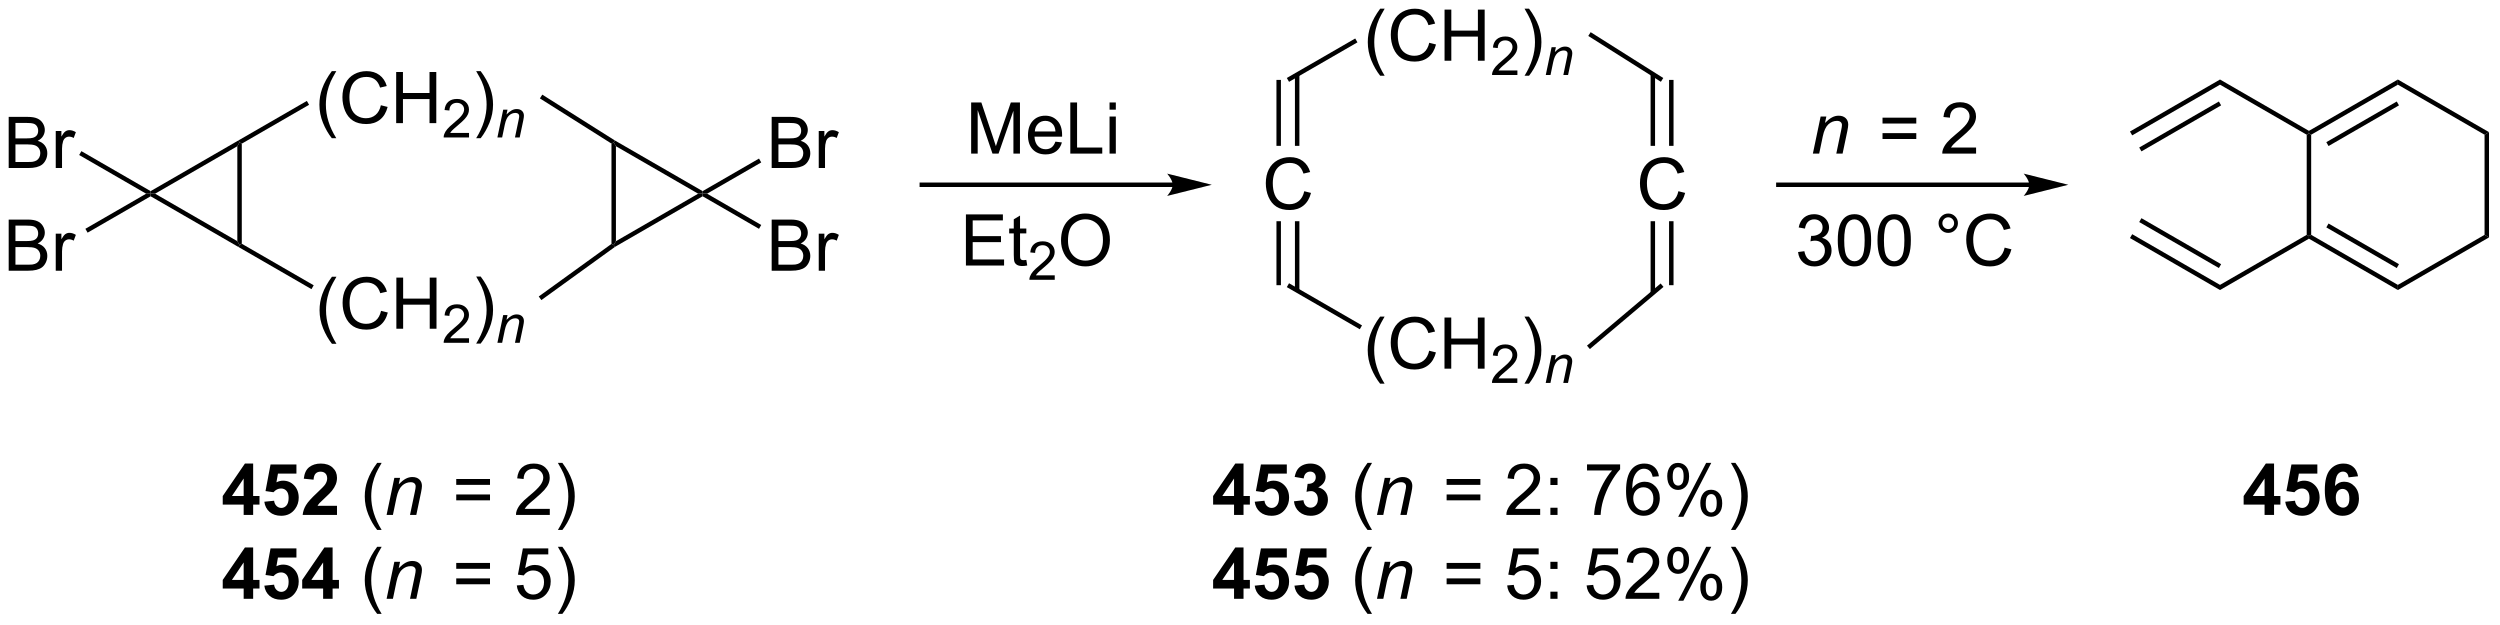 <?xml version="1.0" encoding="UTF-8"?>
<!DOCTYPE svg PUBLIC '-//W3C//DTD SVG 1.0//EN'
          'http://www.w3.org/TR/2001/REC-SVG-20010904/DTD/svg10.dtd'>
<svg stroke-dasharray="none" shape-rendering="auto" xmlns="http://www.w3.org/2000/svg" font-family="'Dialog'" text-rendering="auto" width="768" fill-opacity="1" color-interpolation="auto" color-rendering="auto" preserveAspectRatio="xMidYMid meet" font-size="12px" viewBox="0 0 768 192" fill="black" xmlns:xlink="http://www.w3.org/1999/xlink" stroke="black" image-rendering="auto" stroke-miterlimit="10" stroke-linecap="square" stroke-linejoin="miter" font-style="normal" stroke-width="1" height="192" stroke-dashoffset="0" font-weight="normal" stroke-opacity="1"
><!--Generated by the Batik Graphics2D SVG Generator--><defs id="genericDefs"
  /><g
  ><defs id="defs1"
    ><clipPath clipPathUnits="userSpaceOnUse" id="clipPath1"
      ><path d="M1.79 1.614 L289.519 1.614 L289.519 73.33 L1.79 73.33 L1.79 1.614 Z"
      /></clipPath
      ><clipPath clipPathUnits="userSpaceOnUse" id="clipPath2"
      ><path d="M-0.235 25.932 L-0.235 95.654 L279.494 95.654 L279.494 25.932 Z"
      /></clipPath
    ></defs
    ><g transform="scale(2.667,2.667) translate(-1.79,-1.614) matrix(1.029,0,0,1.029,2.031,-25.06)"
    ><path d="M36.925 64.409 Q36.342 63.675 35.938 62.69 Q35.537 61.703 35.537 60.649 Q35.537 59.719 35.839 58.867 Q36.191 57.881 36.925 56.899 L37.428 56.899 Q36.956 57.711 36.803 58.06 Q36.566 58.599 36.428 59.185 Q36.261 59.914 36.261 60.654 Q36.261 62.532 37.428 64.409 L36.925 64.409 ZM42.42 60.717 L43.178 60.907 Q42.941 61.842 42.321 62.334 Q41.701 62.823 40.808 62.823 Q39.881 62.823 39.3 62.446 Q38.722 62.068 38.417 61.355 Q38.115 60.638 38.115 59.818 Q38.115 58.922 38.456 58.258 Q38.8 57.592 39.431 57.245 Q40.061 56.899 40.819 56.899 Q41.678 56.899 42.264 57.336 Q42.85 57.774 43.081 58.568 L42.334 58.742 Q42.136 58.117 41.756 57.834 Q41.378 57.547 40.803 57.547 Q40.144 57.547 39.699 57.865 Q39.256 58.18 39.076 58.714 Q38.897 59.248 38.897 59.813 Q38.897 60.545 39.11 61.089 Q39.324 61.633 39.772 61.904 Q40.222 62.172 40.746 62.172 Q41.381 62.172 41.821 61.805 Q42.264 61.438 42.42 60.717 ZM44.135 62.724 L44.135 56.998 L44.893 56.998 L44.893 59.349 L47.869 59.349 L47.869 56.998 L48.627 56.998 L48.627 62.724 L47.869 62.724 L47.869 60.024 L44.893 60.024 L44.893 62.724 L44.135 62.724 Z" stroke="none" clip-path="url(#clipPath2)"
    /></g
    ><g transform="matrix(2.743,0,0,2.743,0.644,-71.129)"
    ><path d="M52.293 63.816 L52.293 64.324 L49.453 64.324 Q49.447 64.133 49.516 63.957 Q49.623 63.668 49.861 63.387 Q50.102 63.106 50.553 62.736 Q51.252 62.162 51.498 61.826 Q51.744 61.49 51.744 61.191 Q51.744 60.879 51.52 60.664 Q51.297 60.447 50.936 60.447 Q50.555 60.447 50.326 60.676 Q50.098 60.904 50.096 61.309 L49.553 61.254 Q49.609 60.647 49.973 60.33 Q50.336 60.012 50.947 60.012 Q51.566 60.012 51.926 60.356 Q52.287 60.697 52.287 61.203 Q52.287 61.461 52.182 61.711 Q52.076 61.959 51.83 62.234 Q51.586 62.51 51.018 62.99 Q50.543 63.389 50.408 63.531 Q50.274 63.674 50.186 63.816 L52.293 63.816 Z" stroke="none" clip-path="url(#clipPath2)"
    /></g
    ><g transform="matrix(2.743,0,0,2.743,0.644,-71.129)"
    ><path d="M53.598 64.409 L53.093 64.409 Q54.262 62.532 54.262 60.654 Q54.262 59.92 54.093 59.196 Q53.96 58.61 53.723 58.071 Q53.569 57.719 53.093 56.899 L53.598 56.899 Q54.333 57.881 54.684 58.867 Q54.984 59.719 54.984 60.649 Q54.984 61.703 54.58 62.69 Q54.176 63.675 53.598 64.409 Z" stroke="none" clip-path="url(#clipPath2)"
    /></g
    ><g transform="matrix(2.743,0,0,2.743,0.644,-71.129)"
    ><path d="M55.472 64.324 L56.122 61.213 L56.603 61.213 L56.489 61.754 Q56.802 61.436 57.073 61.289 Q57.347 61.143 57.632 61.143 Q58.009 61.143 58.224 61.348 Q58.441 61.553 58.441 61.895 Q58.441 62.068 58.364 62.44 L57.968 64.324 L57.439 64.324 L57.851 62.352 Q57.913 62.065 57.913 61.928 Q57.913 61.772 57.806 61.676 Q57.698 61.578 57.497 61.578 Q57.089 61.578 56.771 61.871 Q56.454 62.164 56.304 62.877 L56.003 64.324 L55.472 64.324 Z" stroke="none" clip-path="url(#clipPath2)"
    /></g
    ><g transform="matrix(2.743,0,0,2.743,0.644,-71.129)"
    ><path d="M36.925 41.409 Q36.342 40.675 35.938 39.69 Q35.537 38.703 35.537 37.649 Q35.537 36.719 35.839 35.867 Q36.191 34.881 36.925 33.899 L37.428 33.899 Q36.956 34.711 36.803 35.06 Q36.566 35.599 36.428 36.185 Q36.261 36.914 36.261 37.654 Q36.261 39.532 37.428 41.409 L36.925 41.409 ZM42.42 37.717 L43.178 37.907 Q42.941 38.842 42.321 39.334 Q41.701 39.823 40.808 39.823 Q39.881 39.823 39.3 39.446 Q38.722 39.068 38.417 38.355 Q38.115 37.638 38.115 36.818 Q38.115 35.922 38.456 35.258 Q38.8 34.592 39.431 34.245 Q40.061 33.899 40.819 33.899 Q41.678 33.899 42.264 34.336 Q42.85 34.774 43.081 35.568 L42.334 35.742 Q42.136 35.117 41.756 34.834 Q41.378 34.547 40.803 34.547 Q40.144 34.547 39.699 34.865 Q39.256 35.18 39.076 35.714 Q38.897 36.248 38.897 36.813 Q38.897 37.545 39.11 38.089 Q39.324 38.633 39.772 38.904 Q40.222 39.172 40.746 39.172 Q41.381 39.172 41.821 38.805 Q42.264 38.438 42.42 37.717 ZM44.135 39.724 L44.135 33.998 L44.893 33.998 L44.893 36.349 L47.869 36.349 L47.869 33.998 L48.627 33.998 L48.627 39.724 L47.869 39.724 L47.869 37.024 L44.893 37.024 L44.893 39.724 L44.135 39.724 Z" stroke="none" clip-path="url(#clipPath2)"
    /></g
    ><g transform="matrix(2.743,0,0,2.743,0.644,-71.129)"
    ><path d="M52.293 40.816 L52.293 41.324 L49.453 41.324 Q49.447 41.133 49.516 40.957 Q49.623 40.668 49.861 40.387 Q50.102 40.105 50.553 39.736 Q51.252 39.162 51.498 38.826 Q51.744 38.49 51.744 38.191 Q51.744 37.879 51.52 37.664 Q51.297 37.447 50.936 37.447 Q50.555 37.447 50.326 37.676 Q50.098 37.904 50.096 38.309 L49.553 38.254 Q49.609 37.647 49.973 37.33 Q50.336 37.012 50.947 37.012 Q51.566 37.012 51.926 37.355 Q52.287 37.697 52.287 38.203 Q52.287 38.461 52.182 38.711 Q52.076 38.959 51.83 39.234 Q51.586 39.51 51.018 39.99 Q50.543 40.389 50.408 40.531 Q50.274 40.674 50.186 40.816 L52.293 40.816 Z" stroke="none" clip-path="url(#clipPath2)"
    /></g
    ><g transform="matrix(2.743,0,0,2.743,0.644,-71.129)"
    ><path d="M53.598 41.409 L53.093 41.409 Q54.262 39.532 54.262 37.654 Q54.262 36.92 54.093 36.196 Q53.96 35.61 53.723 35.071 Q53.569 34.719 53.093 33.899 L53.598 33.899 Q54.333 34.881 54.684 35.867 Q54.984 36.719 54.984 37.649 Q54.984 38.703 54.58 39.69 Q54.176 40.675 53.598 41.409 Z" stroke="none" clip-path="url(#clipPath2)"
    /></g
    ><g transform="matrix(2.743,0,0,2.743,0.644,-71.129)"
    ><path d="M55.472 41.324 L56.122 38.213 L56.603 38.213 L56.489 38.754 Q56.802 38.436 57.073 38.289 Q57.347 38.143 57.632 38.143 Q58.009 38.143 58.224 38.348 Q58.441 38.553 58.441 38.895 Q58.441 39.068 58.364 39.44 L57.968 41.324 L57.439 41.324 L57.851 39.352 Q57.913 39.065 57.913 38.928 Q57.913 38.772 57.806 38.676 Q57.698 38.578 57.497 38.578 Q57.089 38.578 56.771 38.871 Q56.454 39.164 56.304 39.877 L56.003 41.324 L55.472 41.324 Z" stroke="none" clip-path="url(#clipPath2)"
    /></g
    ><g transform="matrix(2.743,0,0,2.743,0.644,-71.129)"
    ><path d="M26.344 42.307 L26.594 41.874 L26.844 42.019 L26.844 53.23 L26.594 53.374 L26.344 52.941 Z" stroke="none" clip-path="url(#clipPath2)"
    /></g
    ><g transform="matrix(2.743,0,0,2.743,0.644,-71.129)"
    ><path d="M26.469 53.591 L26.594 53.374 L26.844 53.23 L34.899 57.881 L34.649 58.314 Z" stroke="none" clip-path="url(#clipPath2)"
    /></g
    ><g transform="matrix(2.743,0,0,2.743,0.644,-71.129)"
    ><path d="M68.746 52.941 L68.496 53.374 L68.246 53.247 L68.246 42.012 L68.496 41.874 L68.746 42.307 Z" stroke="none" clip-path="url(#clipPath2)"
    /></g
    ><g transform="matrix(2.743,0,0,2.743,0.644,-71.129)"
    ><path d="M34.13 37.234 L34.38 37.667 L26.844 42.019 L26.594 41.874 L26.469 41.658 Z" stroke="none" clip-path="url(#clipPath2)"
    /></g
    ><g transform="matrix(2.743,0,0,2.743,0.644,-71.129)"
    ><path d="M68.625 41.66 L68.496 41.874 L68.246 42.012 L60.23 36.952 L60.497 36.529 Z" stroke="none" clip-path="url(#clipPath2)"
    /></g
    ><g transform="matrix(2.743,0,0,2.743,0.644,-71.129)"
    ><path d="M68.246 53.247 L68.496 53.374 L68.632 53.584 L60.394 59.539 L60.101 59.134 Z" stroke="none" clip-path="url(#clipPath2)"
    /></g
    ><g transform="matrix(2.743,0,0,2.743,0.644,-71.129)"
    ><path d="M26.469 41.658 L26.594 41.874 L26.344 42.307 L17.134 47.624 L16.634 47.624 L16.634 47.336 Z" stroke="none" clip-path="url(#clipPath2)"
    /></g
    ><g transform="matrix(2.743,0,0,2.743,0.644,-71.129)"
    ><path d="M16.634 47.913 L16.634 47.624 L17.134 47.624 L26.344 52.941 L26.594 53.374 L26.469 53.591 Z" stroke="none" clip-path="url(#clipPath2)"
    /></g
    ><g transform="matrix(2.743,0,0,2.743,0.644,-71.129)"
    ><path d="M68.632 53.584 L68.496 53.374 L68.746 52.941 L77.955 47.624 L78.455 47.624 L78.455 47.913 Z" stroke="none" clip-path="url(#clipPath2)"
    /></g
    ><g transform="matrix(2.743,0,0,2.743,0.644,-71.129)"
    ><path d="M78.455 47.336 L78.455 47.624 L77.955 47.624 L68.746 42.307 L68.496 41.874 L68.625 41.66 Z" stroke="none" clip-path="url(#clipPath2)"
    /></g
    ><g transform="matrix(2.743,0,0,2.743,0.644,-71.129)"
    ><path d="M86.188 44.749 L86.188 39.023 L88.336 39.023 Q88.992 39.023 89.388 39.197 Q89.787 39.369 90.011 39.731 Q90.234 40.093 90.234 40.486 Q90.234 40.853 90.034 41.179 Q89.836 41.502 89.435 41.702 Q89.953 41.853 90.232 42.221 Q90.513 42.588 90.513 43.088 Q90.513 43.492 90.341 43.838 Q90.172 44.182 89.922 44.369 Q89.672 44.557 89.294 44.653 Q88.919 44.749 88.373 44.749 L86.188 44.749 ZM86.945 41.429 L88.185 41.429 Q88.688 41.429 88.906 41.361 Q89.195 41.275 89.341 41.077 Q89.49 40.877 89.49 40.577 Q89.49 40.291 89.352 40.075 Q89.216 39.859 88.961 39.778 Q88.709 39.697 88.091 39.697 L86.945 39.697 L86.945 41.429 ZM86.945 44.072 L88.373 44.072 Q88.74 44.072 88.888 44.046 Q89.149 43.999 89.323 43.89 Q89.5 43.781 89.612 43.572 Q89.727 43.361 89.727 43.088 Q89.727 42.767 89.563 42.533 Q89.399 42.296 89.107 42.2 Q88.818 42.103 88.271 42.103 L86.945 42.103 L86.945 44.072 ZM91.459 44.749 L91.459 40.601 L92.091 40.601 L92.091 41.228 Q92.334 40.788 92.537 40.648 Q92.742 40.507 92.99 40.507 Q93.344 40.507 93.711 40.734 L93.469 41.385 Q93.211 41.234 92.953 41.234 Q92.724 41.234 92.539 41.372 Q92.357 41.51 92.279 41.757 Q92.162 42.132 92.162 42.577 L92.162 44.749 L91.459 44.749 Z" stroke="none" clip-path="url(#clipPath2)"
    /></g
    ><g transform="matrix(2.743,0,0,2.743,0.644,-71.129)"
    ><path d="M78.955 47.624 L78.455 47.624 L78.455 47.336 L84.77 43.689 L85.02 44.122 Z" stroke="none" clip-path="url(#clipPath2)"
    /></g
    ><g transform="matrix(2.743,0,0,2.743,0.644,-71.129)"
    ><path d="M86.188 56.249 L86.188 50.523 L88.336 50.523 Q88.992 50.523 89.388 50.697 Q89.787 50.869 90.011 51.231 Q90.234 51.593 90.234 51.986 Q90.234 52.353 90.034 52.679 Q89.836 53.002 89.435 53.202 Q89.953 53.353 90.232 53.721 Q90.513 54.088 90.513 54.588 Q90.513 54.992 90.341 55.338 Q90.172 55.682 89.922 55.869 Q89.672 56.057 89.294 56.153 Q88.919 56.249 88.373 56.249 L86.188 56.249 ZM86.945 52.929 L88.185 52.929 Q88.688 52.929 88.906 52.861 Q89.195 52.775 89.341 52.577 Q89.49 52.377 89.49 52.077 Q89.49 51.791 89.352 51.575 Q89.216 51.359 88.961 51.278 Q88.709 51.197 88.091 51.197 L86.945 51.197 L86.945 52.929 ZM86.945 55.572 L88.373 55.572 Q88.74 55.572 88.888 55.546 Q89.149 55.499 89.323 55.39 Q89.5 55.281 89.612 55.072 Q89.727 54.861 89.727 54.588 Q89.727 54.267 89.563 54.033 Q89.399 53.796 89.107 53.7 Q88.818 53.603 88.271 53.603 L86.945 53.603 L86.945 55.572 ZM91.459 56.249 L91.459 52.101 L92.091 52.101 L92.091 52.728 Q92.334 52.288 92.537 52.148 Q92.742 52.007 92.99 52.007 Q93.344 52.007 93.711 52.234 L93.469 52.885 Q93.211 52.734 92.953 52.734 Q92.724 52.734 92.539 52.872 Q92.357 53.01 92.279 53.257 Q92.162 53.632 92.162 54.077 L92.162 56.249 L91.459 56.249 Z" stroke="none" clip-path="url(#clipPath2)"
    /></g
    ><g transform="matrix(2.743,0,0,2.743,0.644,-71.129)"
    ><path d="M78.455 47.913 L78.455 47.624 L78.955 47.624 L85.02 51.126 L84.77 51.559 Z" stroke="none" clip-path="url(#clipPath2)"
    /></g
    ><g transform="matrix(2.743,0,0,2.743,0.644,-71.129)"
    ><path d="M0.738 44.749 L0.738 39.023 L2.886 39.023 Q3.542 39.023 3.938 39.197 Q4.337 39.369 4.561 39.731 Q4.784 40.093 4.784 40.486 Q4.784 40.853 4.584 41.179 Q4.386 41.502 3.985 41.702 Q4.503 41.853 4.782 42.221 Q5.063 42.588 5.063 43.088 Q5.063 43.492 4.891 43.838 Q4.722 44.182 4.472 44.369 Q4.222 44.557 3.844 44.653 Q3.469 44.749 2.922 44.749 L0.738 44.749 ZM1.495 41.429 L2.735 41.429 Q3.237 41.429 3.456 41.361 Q3.745 41.275 3.891 41.077 Q4.04 40.877 4.04 40.577 Q4.04 40.291 3.902 40.075 Q3.766 39.859 3.511 39.778 Q3.258 39.697 2.641 39.697 L1.495 39.697 L1.495 41.429 ZM1.495 44.072 L2.922 44.072 Q3.29 44.072 3.438 44.046 Q3.699 43.999 3.873 43.89 Q4.05 43.781 4.162 43.572 Q4.277 43.361 4.277 43.088 Q4.277 42.767 4.112 42.533 Q3.949 42.296 3.657 42.2 Q3.368 42.103 2.821 42.103 L1.495 42.103 L1.495 44.072 ZM6.008 44.749 L6.008 40.601 L6.641 40.601 L6.641 41.228 Q6.883 40.788 7.087 40.648 Q7.292 40.507 7.54 40.507 Q7.894 40.507 8.261 40.734 L8.019 41.385 Q7.761 41.234 7.503 41.234 Q7.274 41.234 7.089 41.372 Q6.907 41.51 6.829 41.757 Q6.712 42.132 6.712 42.577 L6.712 44.749 L6.008 44.749 Z" stroke="none" clip-path="url(#clipPath2)"
    /></g
    ><g transform="matrix(2.743,0,0,2.743,0.644,-71.129)"
    ><path d="M16.634 47.336 L16.634 47.624 L16.134 47.624 L8.631 43.292 L8.881 42.859 Z" stroke="none" clip-path="url(#clipPath2)"
    /></g
    ><g transform="matrix(2.743,0,0,2.743,0.644,-71.129)"
    ><path d="M0.738 56.249 L0.738 50.523 L2.886 50.523 Q3.542 50.523 3.938 50.697 Q4.337 50.869 4.561 51.231 Q4.784 51.593 4.784 51.986 Q4.784 52.353 4.584 52.679 Q4.386 53.002 3.985 53.202 Q4.503 53.353 4.782 53.721 Q5.063 54.088 5.063 54.588 Q5.063 54.992 4.891 55.338 Q4.722 55.682 4.472 55.869 Q4.222 56.057 3.844 56.153 Q3.469 56.249 2.922 56.249 L0.738 56.249 ZM1.495 52.929 L2.735 52.929 Q3.237 52.929 3.456 52.861 Q3.745 52.775 3.891 52.577 Q4.04 52.377 4.04 52.077 Q4.04 51.791 3.902 51.575 Q3.766 51.359 3.511 51.278 Q3.258 51.197 2.641 51.197 L1.495 51.197 L1.495 52.929 ZM1.495 55.572 L2.922 55.572 Q3.29 55.572 3.438 55.546 Q3.699 55.499 3.873 55.39 Q4.05 55.281 4.162 55.072 Q4.277 54.861 4.277 54.588 Q4.277 54.267 4.112 54.033 Q3.949 53.796 3.657 53.7 Q3.368 53.603 2.821 53.603 L1.495 53.603 L1.495 55.572 ZM6.008 56.249 L6.008 52.101 L6.641 52.101 L6.641 52.728 Q6.883 52.288 7.087 52.148 Q7.292 52.007 7.54 52.007 Q7.894 52.007 8.261 52.234 L8.019 52.885 Q7.761 52.734 7.503 52.734 Q7.274 52.734 7.089 52.872 Q6.907 53.01 6.829 53.257 Q6.712 53.632 6.712 54.077 L6.712 56.249 L6.008 56.249 Z" stroke="none" clip-path="url(#clipPath2)"
    /></g
    ><g transform="matrix(2.743,0,0,2.743,0.644,-71.129)"
    ><path d="M16.134 47.624 L16.634 47.624 L16.634 47.913 L9.577 51.988 L9.327 51.555 Z" stroke="none" clip-path="url(#clipPath2)"
    /></g
    ><g transform="matrix(2.743,0,0,2.743,0.644,-71.129)"
    ><path d="M145.833 47.347 L146.591 47.537 Q146.354 48.472 145.734 48.964 Q145.115 49.454 144.221 49.454 Q143.294 49.454 142.714 49.076 Q142.135 48.698 141.831 47.985 Q141.529 47.269 141.529 46.448 Q141.529 45.553 141.87 44.889 Q142.214 44.222 142.844 43.875 Q143.474 43.529 144.232 43.529 Q145.091 43.529 145.677 43.967 Q146.263 44.404 146.495 45.198 L145.747 45.373 Q145.549 44.748 145.169 44.464 Q144.792 44.178 144.216 44.178 Q143.557 44.178 143.112 44.495 Q142.669 44.81 142.49 45.344 Q142.31 45.878 142.31 46.443 Q142.31 47.175 142.523 47.719 Q142.737 48.264 143.185 48.534 Q143.635 48.803 144.159 48.803 Q144.794 48.803 145.234 48.435 Q145.677 48.068 145.833 47.347 Z" stroke="none" clip-path="url(#clipPath2)"
    /></g
    ><g transform="matrix(2.743,0,0,2.743,0.644,-71.129)"
    ><path d="M187.735 47.347 L188.493 47.537 Q188.256 48.472 187.637 48.964 Q187.017 49.454 186.123 49.454 Q185.196 49.454 184.616 49.076 Q184.037 48.698 183.733 47.985 Q183.431 47.269 183.431 46.448 Q183.431 45.553 183.772 44.889 Q184.116 44.222 184.746 43.875 Q185.376 43.529 186.134 43.529 Q186.993 43.529 187.579 43.967 Q188.165 44.404 188.397 45.198 L187.649 45.373 Q187.452 44.748 187.071 44.464 Q186.694 44.178 186.118 44.178 Q185.459 44.178 185.014 44.495 Q184.571 44.81 184.392 45.344 Q184.212 45.878 184.212 46.443 Q184.212 47.175 184.425 47.719 Q184.639 48.264 185.087 48.534 Q185.537 48.803 186.061 48.803 Q186.696 48.803 187.137 48.435 Q187.579 48.068 187.735 47.347 Z" stroke="none" clip-path="url(#clipPath2)"
    /></g
    ><g transform="matrix(2.743,0,0,2.743,0.644,-71.129)"
    ><path d="M154.337 34.414 Q153.754 33.68 153.35 32.696 Q152.949 31.709 152.949 30.654 Q152.949 29.724 153.251 28.873 Q153.603 27.886 154.337 26.904 L154.84 26.904 Q154.368 27.717 154.215 28.066 Q153.978 28.605 153.84 29.191 Q153.673 29.92 153.673 30.659 Q153.673 32.537 154.84 34.414 L154.337 34.414 ZM159.832 30.722 L160.59 30.912 Q160.353 31.847 159.733 32.339 Q159.113 32.829 158.22 32.829 Q157.293 32.829 156.712 32.451 Q156.134 32.073 155.829 31.36 Q155.527 30.644 155.527 29.823 Q155.527 28.927 155.868 28.264 Q156.212 27.597 156.842 27.25 Q157.472 26.904 158.23 26.904 Q159.09 26.904 159.675 27.342 Q160.262 27.779 160.493 28.573 L159.746 28.748 Q159.548 28.123 159.168 27.839 Q158.79 27.552 158.215 27.552 Q157.556 27.552 157.11 27.87 Q156.668 28.185 156.488 28.719 Q156.308 29.253 156.308 29.818 Q156.308 30.55 156.522 31.094 Q156.735 31.639 157.183 31.909 Q157.634 32.178 158.157 32.178 Q158.793 32.178 159.233 31.81 Q159.675 31.443 159.832 30.722 ZM161.547 32.73 L161.547 27.003 L162.304 27.003 L162.304 29.355 L165.281 29.355 L165.281 27.003 L166.039 27.003 L166.039 32.73 L165.281 32.73 L165.281 30.029 L162.304 30.029 L162.304 32.73 L161.547 32.73 Z" stroke="none" clip-path="url(#clipPath2)"
    /></g
    ><g transform="matrix(2.743,0,0,2.743,0.644,-71.129)"
    ><path d="M169.705 33.822 L169.705 34.33 L166.865 34.33 Q166.859 34.138 166.927 33.962 Q167.035 33.673 167.273 33.392 Q167.513 33.111 167.965 32.742 Q168.664 32.167 168.91 31.832 Q169.156 31.496 169.156 31.197 Q169.156 30.884 168.931 30.669 Q168.709 30.453 168.347 30.453 Q167.966 30.453 167.738 30.681 Q167.51 30.91 167.507 31.314 L166.965 31.259 Q167.021 30.652 167.385 30.335 Q167.748 30.017 168.359 30.017 Q168.978 30.017 169.338 30.361 Q169.699 30.703 169.699 31.209 Q169.699 31.466 169.594 31.716 Q169.488 31.964 169.242 32.24 Q168.998 32.515 168.429 32.996 Q167.955 33.394 167.82 33.537 Q167.685 33.679 167.597 33.822 L169.705 33.822 Z" stroke="none" clip-path="url(#clipPath2)"
    /></g
    ><g transform="matrix(2.743,0,0,2.743,0.644,-71.129)"
    ><path d="M171.01 34.414 L170.505 34.414 Q171.674 32.537 171.674 30.659 Q171.674 29.925 171.505 29.201 Q171.372 28.615 171.135 28.076 Q170.981 27.724 170.505 26.904 L171.01 26.904 Q171.744 27.886 172.096 28.873 Q172.395 29.724 172.395 30.654 Q172.395 31.709 171.992 32.696 Q171.588 33.68 171.01 34.414 Z" stroke="none" clip-path="url(#clipPath2)"
    /></g
    ><g transform="matrix(2.743,0,0,2.743,0.644,-71.129)"
    ><path d="M172.883 34.33 L173.534 31.218 L174.014 31.218 L173.901 31.759 Q174.214 31.441 174.485 31.294 Q174.758 31.148 175.044 31.148 Q175.421 31.148 175.636 31.353 Q175.852 31.558 175.852 31.9 Q175.852 32.074 175.776 32.445 L175.38 34.33 L174.85 34.33 L175.262 32.357 Q175.325 32.07 175.325 31.933 Q175.325 31.777 175.218 31.681 Q175.11 31.584 174.909 31.584 Q174.501 31.584 174.182 31.877 Q173.866 32.169 173.715 32.882 L173.415 34.33 L172.883 34.33 Z" stroke="none" clip-path="url(#clipPath2)"
    /></g
    ><g transform="matrix(2.743,0,0,2.743,0.644,-71.129)"
    ><path d="M142.72 34.88 L142.72 42.266 L143.22 42.266 L143.22 34.88 ZM144.79 34.282 L144.79 42.266 L145.29 42.266 L145.29 34.282 Z" stroke="none" clip-path="url(#clipPath2)"
    /></g
    ><g transform="matrix(2.743,0,0,2.743,0.644,-71.129)"
    ><path d="M187.192 42.266 L187.192 34.88 L186.692 34.88 L186.692 42.266 ZM185.122 42.266 L185.122 34.226 L184.622 34.226 L184.622 42.266 Z" stroke="none" clip-path="url(#clipPath2)"
    /></g
    ><g transform="matrix(2.743,0,0,2.743,0.644,-71.129)"
    ><path d="M151.542 30.24 L151.792 30.673 L144.13 35.096 L143.88 34.663 Z" stroke="none" clip-path="url(#clipPath2)"
    /></g
    ><g transform="matrix(2.743,0,0,2.743,0.644,-71.129)"
    ><path d="M186.041 34.668 L185.774 35.091 L177.642 29.957 L177.909 29.534 Z" stroke="none" clip-path="url(#clipPath2)"
    /></g
    ><g transform="matrix(2.743,0,0,2.743,0.644,-71.129)"
    ><path d="M142.721 50.706 L142.721 57.871 L143.221 57.871 L143.221 50.706 ZM144.79 50.706 L144.79 58.468 L145.29 58.468 L145.29 50.706 Z" stroke="none" clip-path="url(#clipPath2)"
    /></g
    ><g transform="matrix(2.743,0,0,2.743,0.644,-71.129)"
    ><path d="M184.623 50.706 L184.623 58.744 L185.123 58.744 L185.123 50.706 ZM186.691 50.706 L186.691 57.871 L187.191 57.871 L187.191 50.706 Z" stroke="none" clip-path="url(#clipPath2)"
    /></g
    ><g transform="matrix(2.743,0,0,2.743,0.644,-71.129)"
    ><path d="M154.329 68.901 Q153.746 68.167 153.343 67.183 Q152.941 66.196 152.941 65.141 Q152.941 64.211 153.244 63.36 Q153.595 62.373 154.329 61.391 L154.832 61.391 Q154.361 62.204 154.207 62.553 Q153.97 63.092 153.832 63.678 Q153.665 64.407 153.665 65.146 Q153.665 67.024 154.832 68.901 L154.329 68.901 ZM159.824 65.209 L160.582 65.399 Q160.345 66.334 159.725 66.826 Q159.106 67.316 158.212 67.316 Q157.285 67.316 156.704 66.938 Q156.126 66.56 155.822 65.847 Q155.52 65.131 155.52 64.31 Q155.52 63.414 155.861 62.751 Q156.204 62.084 156.835 61.737 Q157.465 61.391 158.223 61.391 Q159.082 61.391 159.668 61.829 Q160.254 62.266 160.486 63.06 L159.738 63.235 Q159.54 62.61 159.16 62.326 Q158.783 62.039 158.207 62.039 Q157.548 62.039 157.103 62.357 Q156.66 62.672 156.481 63.206 Q156.301 63.74 156.301 64.305 Q156.301 65.037 156.514 65.581 Q156.728 66.126 157.176 66.396 Q157.626 66.665 158.15 66.665 Q158.785 66.665 159.225 66.297 Q159.668 65.93 159.824 65.209 ZM161.539 67.217 L161.539 61.49 L162.297 61.49 L162.297 63.842 L165.274 63.842 L165.274 61.49 L166.031 61.49 L166.031 67.217 L165.274 67.217 L165.274 64.516 L162.297 64.516 L162.297 67.217 L161.539 67.217 Z" stroke="none" clip-path="url(#clipPath2)"
    /></g
    ><g transform="matrix(2.743,0,0,2.743,0.644,-71.129)"
    ><path d="M169.697 68.309 L169.697 68.817 L166.857 68.817 Q166.852 68.625 166.92 68.449 Q167.027 68.16 167.266 67.879 Q167.506 67.598 167.957 67.229 Q168.656 66.654 168.902 66.319 Q169.149 65.983 169.149 65.684 Q169.149 65.371 168.924 65.156 Q168.701 64.94 168.34 64.94 Q167.959 64.94 167.731 65.168 Q167.502 65.397 167.5 65.801 L166.957 65.746 Q167.014 65.139 167.377 64.823 Q167.74 64.504 168.352 64.504 Q168.971 64.504 169.33 64.848 Q169.691 65.19 169.691 65.695 Q169.691 65.953 169.586 66.203 Q169.481 66.451 169.234 66.727 Q168.99 67.002 168.422 67.483 Q167.947 67.881 167.812 68.024 Q167.678 68.166 167.59 68.309 L169.697 68.309 Z" stroke="none" clip-path="url(#clipPath2)"
    /></g
    ><g transform="matrix(2.743,0,0,2.743,0.644,-71.129)"
    ><path d="M171.002 68.901 L170.497 68.901 Q171.666 67.024 171.666 65.146 Q171.666 64.412 171.497 63.688 Q171.364 63.102 171.127 62.563 Q170.974 62.211 170.497 61.391 L171.002 61.391 Q171.737 62.373 172.088 63.36 Q172.388 64.211 172.388 65.141 Q172.388 66.196 171.984 67.183 Q171.58 68.167 171.002 68.901 Z" stroke="none" clip-path="url(#clipPath2)"
    /></g
    ><g transform="matrix(2.743,0,0,2.743,0.644,-71.129)"
    ><path d="M172.876 68.817 L173.526 65.705 L174.007 65.705 L173.894 66.246 Q174.206 65.928 174.478 65.781 Q174.751 65.635 175.036 65.635 Q175.413 65.635 175.628 65.84 Q175.845 66.045 175.845 66.387 Q175.845 66.561 175.769 66.932 L175.372 68.817 L174.843 68.817 L175.255 66.844 Q175.317 66.557 175.317 66.42 Q175.317 66.264 175.21 66.168 Q175.103 66.07 174.901 66.07 Q174.493 66.07 174.175 66.364 Q173.858 66.656 173.708 67.369 L173.407 68.817 L172.876 68.817 Z" stroke="none" clip-path="url(#clipPath2)"
    /></g
    ><g transform="matrix(2.743,0,0,2.743,0.644,-71.129)"
    ><path d="M143.88 58.087 L144.13 57.654 L152.303 62.373 L152.053 62.806 Z" stroke="none" clip-path="url(#clipPath2)"
    /></g
    ><g transform="matrix(2.743,0,0,2.743,0.644,-71.129)"
    ><path d="M185.746 57.68 L186.069 58.062 L177.82 65.024 L177.498 64.641 Z" stroke="none" clip-path="url(#clipPath2)"
    /></g
    ><g transform="matrix(2.743,0,0,2.743,0.644,-71.129)"
    ><path d="M131.103 46.375 L103.003 46.375 L102.753 46.375 L102.753 46.875 L103.003 46.875 L131.103 46.875 L131.353 46.875 L131.353 46.375 L131.103 46.375 ZM135.478 46.625 L130.478 45.375 C130.478 45.375 131.103 46.078 131.103 46.625 C131.103 47.172 130.478 47.875 130.478 47.875 Z" stroke="none" clip-path="url(#clipPath2)"
    /></g
    ><g transform="matrix(2.743,0,0,2.743,0.644,-71.129)"
    ><path d="M108.528 43.13 L108.528 37.403 L109.669 37.403 L111.025 41.458 Q111.213 42.023 111.299 42.304 Q111.395 41.992 111.603 41.388 L112.973 37.403 L113.994 37.403 L113.994 43.13 L113.262 43.13 L113.262 38.336 L111.598 43.13 L110.916 43.13 L109.26 38.255 L109.26 43.13 L108.528 43.13 ZM117.965 41.794 L118.692 41.883 Q118.52 42.52 118.054 42.872 Q117.59 43.224 116.869 43.224 Q115.958 43.224 115.424 42.664 Q114.892 42.101 114.892 41.091 Q114.892 40.044 115.432 39.466 Q115.971 38.888 116.83 38.888 Q117.661 38.888 118.187 39.455 Q118.715 40.02 118.715 41.047 Q118.715 41.109 118.713 41.234 L115.619 41.234 Q115.658 41.919 116.004 42.283 Q116.353 42.645 116.872 42.645 Q117.26 42.645 117.533 42.442 Q117.807 42.239 117.965 41.794 ZM115.658 40.656 L117.973 40.656 Q117.926 40.133 117.708 39.872 Q117.372 39.466 116.838 39.466 Q116.353 39.466 116.023 39.791 Q115.692 40.114 115.658 40.656 ZM119.633 43.13 L119.633 37.403 L120.391 37.403 L120.391 42.453 L123.212 42.453 L123.212 43.13 L119.633 43.13 ZM124.028 38.211 L124.028 37.403 L124.731 37.403 L124.731 38.211 L124.028 38.211 ZM124.028 43.13 L124.028 38.981 L124.731 38.981 L124.731 43.13 L124.028 43.13 Z" stroke="none" clip-path="url(#clipPath2)"
    /></g
    ><g transform="matrix(2.743,0,0,2.743,0.644,-71.129)"
    ><path d="M107.943 55.67 L107.943 49.944 L112.083 49.944 L112.083 50.618 L108.701 50.618 L108.701 52.374 L111.87 52.374 L111.87 53.045 L108.701 53.045 L108.701 54.993 L112.216 54.993 L112.216 55.67 L107.943 55.67 ZM114.708 55.04 L114.81 55.663 Q114.513 55.725 114.279 55.725 Q113.896 55.725 113.685 55.605 Q113.474 55.483 113.388 55.285 Q113.302 55.087 113.302 54.454 L113.302 52.069 L112.787 52.069 L112.787 51.522 L113.302 51.522 L113.302 50.493 L114.003 50.072 L114.003 51.522 L114.708 51.522 L114.708 52.069 L114.003 52.069 L114.003 54.493 Q114.003 54.795 114.039 54.881 Q114.076 54.967 114.159 55.02 Q114.245 55.069 114.401 55.069 Q114.518 55.069 114.708 55.04 Z" stroke="none" clip-path="url(#clipPath2)"
    /></g
    ><g transform="matrix(2.743,0,0,2.743,0.644,-71.129)"
    ><path d="M117.89 56.763 L117.89 57.27 L115.05 57.27 Q115.044 57.079 115.113 56.903 Q115.22 56.614 115.458 56.333 Q115.699 56.052 116.15 55.683 Q116.849 55.108 117.095 54.773 Q117.341 54.437 117.341 54.138 Q117.341 53.825 117.117 53.61 Q116.894 53.394 116.533 53.394 Q116.152 53.394 115.923 53.622 Q115.695 53.851 115.693 54.255 L115.15 54.2 Q115.207 53.593 115.57 53.276 Q115.933 52.958 116.544 52.958 Q117.163 52.958 117.523 53.302 Q117.884 53.644 117.884 54.149 Q117.884 54.407 117.779 54.657 Q117.673 54.905 117.427 55.181 Q117.183 55.456 116.615 55.937 Q116.14 56.335 116.005 56.477 Q115.871 56.62 115.783 56.763 L117.89 56.763 Z" stroke="none" clip-path="url(#clipPath2)"
    /></g
    ><g transform="matrix(2.743,0,0,2.743,0.644,-71.129)"
    ><path d="M118.594 52.881 Q118.594 51.454 119.359 50.65 Q120.125 49.842 121.336 49.842 Q122.127 49.842 122.763 50.223 Q123.401 50.6 123.734 51.277 Q124.07 51.954 124.07 52.814 Q124.07 53.686 123.719 54.374 Q123.367 55.061 122.721 55.415 Q122.078 55.77 121.331 55.77 Q120.523 55.77 119.885 55.379 Q119.25 54.986 118.922 54.311 Q118.594 53.634 118.594 52.881 ZM119.375 52.892 Q119.375 53.928 119.93 54.525 Q120.487 55.118 121.328 55.118 Q122.182 55.118 122.734 54.517 Q123.289 53.915 123.289 52.811 Q123.289 52.111 123.052 51.59 Q122.815 51.069 122.359 50.782 Q121.906 50.493 121.338 50.493 Q120.534 50.493 119.953 51.048 Q119.375 51.6 119.375 52.892 Z" stroke="none" clip-path="url(#clipPath2)"
    /></g
    ><g transform="matrix(2.743,0,0,2.743,0.644,-71.129)"
    ><path d="M227.031 46.375 L198.931 46.375 L198.681 46.375 L198.681 46.875 L198.931 46.875 L227.031 46.875 L227.281 46.875 L227.281 46.375 L227.031 46.375 ZM231.406 46.625 L226.406 45.375 C226.406 45.375 227.031 46.078 227.031 46.625 C227.031 47.172 226.406 47.875 226.406 47.875 Z" stroke="none" clip-path="url(#clipPath2)"
    /></g
    ><g transform="matrix(2.743,0,0,2.743,0.644,-71.129)"
    ><path d="M202.797 43.13 L203.665 38.981 L204.305 38.981 L204.154 39.703 Q204.571 39.278 204.933 39.083 Q205.297 38.888 205.678 38.888 Q206.18 38.888 206.467 39.161 Q206.756 39.435 206.756 39.89 Q206.756 40.122 206.654 40.617 L206.125 43.13 L205.42 43.13 L205.969 40.5 Q206.053 40.117 206.053 39.935 Q206.053 39.726 205.909 39.599 Q205.766 39.468 205.498 39.468 Q204.954 39.468 204.529 39.859 Q204.107 40.25 203.907 41.2 L203.506 43.13 L202.797 43.13 Z" stroke="none" clip-path="url(#clipPath2)"
    /></g
    ><g transform="matrix(2.743,0,0,2.743,0.644,-71.129)"
    ><path d="M214.378 39.763 L210.597 39.763 L210.597 39.106 L214.378 39.106 L214.378 39.763 ZM214.378 41.5 L210.597 41.5 L210.597 40.843 L214.378 40.843 L214.378 41.5 ZM221.075 42.453 L221.075 43.13 L217.288 43.13 Q217.28 42.875 217.371 42.64 Q217.515 42.255 217.832 41.88 Q218.153 41.505 218.754 41.013 Q219.687 40.247 220.015 39.799 Q220.343 39.351 220.343 38.953 Q220.343 38.536 220.043 38.25 Q219.746 37.961 219.265 37.961 Q218.757 37.961 218.452 38.265 Q218.148 38.57 218.145 39.109 L217.421 39.036 Q217.496 38.226 217.981 37.804 Q218.465 37.38 219.28 37.38 Q220.106 37.38 220.585 37.838 Q221.067 38.294 221.067 38.968 Q221.067 39.312 220.926 39.645 Q220.786 39.976 220.457 40.343 Q220.132 40.711 219.374 41.351 Q218.741 41.883 218.562 42.073 Q218.382 42.263 218.265 42.453 L221.075 42.453 Z" stroke="none" clip-path="url(#clipPath2)"
    /></g
    ><g transform="matrix(2.743,0,0,2.743,0.644,-71.129)"
    ><path d="M201.138 54.157 L201.842 54.064 Q201.964 54.663 202.253 54.926 Q202.545 55.189 202.964 55.189 Q203.459 55.189 203.8 54.845 Q204.144 54.501 204.144 53.993 Q204.144 53.509 203.826 53.197 Q203.511 52.881 203.021 52.881 Q202.823 52.881 202.527 52.96 L202.605 52.342 Q202.675 52.35 202.717 52.35 Q203.167 52.35 203.527 52.116 Q203.886 51.881 203.886 51.392 Q203.886 51.006 203.623 50.754 Q203.363 50.499 202.948 50.499 Q202.537 50.499 202.263 50.756 Q201.99 51.014 201.912 51.53 L201.209 51.405 Q201.339 50.697 201.795 50.309 Q202.253 49.92 202.933 49.92 Q203.402 49.92 203.795 50.121 Q204.191 50.322 204.399 50.67 Q204.607 51.017 204.607 51.407 Q204.607 51.78 204.407 52.085 Q204.209 52.389 203.818 52.569 Q204.326 52.686 204.607 53.056 Q204.888 53.423 204.888 53.978 Q204.888 54.728 204.342 55.251 Q203.795 55.772 202.959 55.772 Q202.206 55.772 201.706 55.324 Q201.209 54.874 201.138 54.157 ZM205.585 52.845 Q205.585 51.829 205.793 51.212 Q206.002 50.592 206.413 50.256 Q206.827 49.92 207.452 49.92 Q207.913 49.92 208.26 50.105 Q208.609 50.29 208.835 50.642 Q209.062 50.991 209.189 51.493 Q209.32 51.993 209.32 52.845 Q209.32 53.853 209.111 54.473 Q208.905 55.092 208.491 55.431 Q208.08 55.77 207.452 55.77 Q206.624 55.77 206.15 55.173 Q205.585 54.46 205.585 52.845 ZM206.306 52.845 Q206.306 54.256 206.637 54.723 Q206.968 55.189 207.452 55.189 Q207.937 55.189 208.265 54.72 Q208.596 54.251 208.596 52.845 Q208.596 51.431 208.265 50.967 Q207.937 50.501 207.445 50.501 Q206.96 50.501 206.671 50.913 Q206.306 51.436 206.306 52.845 ZM210.034 52.845 Q210.034 51.829 210.243 51.212 Q210.451 50.592 210.863 50.256 Q211.277 49.92 211.902 49.92 Q212.363 49.92 212.709 50.105 Q213.058 50.29 213.284 50.642 Q213.511 50.991 213.638 51.493 Q213.769 51.993 213.769 52.845 Q213.769 53.853 213.56 54.473 Q213.355 55.092 212.941 55.431 Q212.529 55.77 211.902 55.77 Q211.073 55.77 210.6 55.173 Q210.034 54.46 210.034 52.845 ZM210.756 52.845 Q210.756 54.256 211.087 54.723 Q211.417 55.189 211.902 55.189 Q212.386 55.189 212.714 54.72 Q213.045 54.251 213.045 52.845 Q213.045 51.431 212.714 50.967 Q212.386 50.501 211.894 50.501 Q211.409 50.501 211.12 50.913 Q210.756 51.436 210.756 52.845 ZM216.873 50.928 Q216.873 50.478 217.191 50.163 Q217.511 49.845 217.956 49.845 Q218.409 49.845 218.725 50.163 Q219.042 50.478 219.042 50.928 Q219.042 51.376 218.722 51.697 Q218.404 52.014 217.956 52.014 Q217.511 52.014 217.191 51.699 Q216.873 51.381 216.873 50.928 ZM217.3 50.928 Q217.3 51.202 217.493 51.395 Q217.685 51.587 217.959 51.587 Q218.23 51.587 218.422 51.395 Q218.615 51.202 218.615 50.928 Q218.615 50.655 218.422 50.462 Q218.23 50.267 217.959 50.267 Q217.685 50.267 217.493 50.462 Q217.3 50.655 217.3 50.928 ZM224.275 53.663 L225.033 53.853 Q224.796 54.788 224.176 55.28 Q223.556 55.77 222.663 55.77 Q221.736 55.77 221.155 55.392 Q220.577 55.014 220.273 54.301 Q219.971 53.585 219.971 52.764 Q219.971 51.868 220.312 51.204 Q220.655 50.538 221.286 50.191 Q221.916 49.845 222.674 49.845 Q223.533 49.845 224.119 50.282 Q224.705 50.72 224.937 51.514 L224.189 51.689 Q223.991 51.064 223.611 50.78 Q223.234 50.493 222.658 50.493 Q221.999 50.493 221.554 50.811 Q221.111 51.126 220.931 51.66 Q220.752 52.194 220.752 52.759 Q220.752 53.491 220.965 54.035 Q221.179 54.579 221.627 54.85 Q222.077 55.118 222.601 55.118 Q223.236 55.118 223.676 54.751 Q224.119 54.384 224.275 53.663 Z" stroke="none" clip-path="url(#clipPath2)"
    /></g
    ><g transform="matrix(2.743,0,0,2.743,0.644,-71.129)"
    ><path d="M238.309 52.592 L238.559 52.159 L248.393 57.836 L248.393 58.414 ZM239.344 50.799 L248.268 55.951 L248.518 55.518 L239.594 50.366 Z" stroke="none" clip-path="url(#clipPath2)"
    /></g
    ><g transform="matrix(2.743,0,0,2.743,0.644,-71.129)"
    ><path d="M248.393 58.414 L248.393 57.836 L258.103 52.231 L258.353 52.375 L258.353 52.664 Z" stroke="none" clip-path="url(#clipPath2)"
    /></g
    ><g transform="matrix(2.743,0,0,2.743,0.644,-71.129)"
    ><path d="M258.603 52.231 L258.353 52.375 L258.103 52.231 L258.103 41.019 L258.353 40.875 L258.603 41.019 Z" stroke="none" clip-path="url(#clipPath2)"
    /></g
    ><g transform="matrix(2.743,0,0,2.743,0.644,-71.129)"
    ><path d="M258.353 40.586 L258.353 40.875 L258.103 41.019 L248.393 35.414 L248.393 34.836 Z" stroke="none" clip-path="url(#clipPath2)"
    /></g
    ><g transform="matrix(2.743,0,0,2.743,0.644,-71.129)"
    ><path d="M248.393 34.836 L248.393 35.414 L238.559 41.092 L238.309 40.659 ZM248.268 37.299 L239.344 42.451 L239.594 42.884 L248.518 37.732 Z" stroke="none" clip-path="url(#clipPath2)"
    /></g
    ><g transform="matrix(2.743,0,0,2.743,0.644,-71.129)"
    ><path d="M258.353 52.664 L258.353 52.375 L258.603 52.231 L268.312 57.836 L268.312 58.414 ZM260.298 51.397 L268.187 55.951 L268.437 55.518 L260.548 50.964 Z" stroke="none" clip-path="url(#clipPath2)"
    /></g
    ><g transform="matrix(2.743,0,0,2.743,0.644,-71.129)"
    ><path d="M268.312 58.414 L268.312 57.836 L278.021 52.231 L278.521 52.519 Z" stroke="none" clip-path="url(#clipPath2)"
    /></g
    ><g transform="matrix(2.743,0,0,2.743,0.644,-71.129)"
    ><path d="M278.521 52.519 L278.021 52.231 L278.021 41.019 L278.521 40.731 Z" stroke="none" clip-path="url(#clipPath2)"
    /></g
    ><g transform="matrix(2.743,0,0,2.743,0.644,-71.129)"
    ><path d="M278.521 40.731 L278.021 41.019 L268.312 35.414 L268.312 34.836 Z" stroke="none" clip-path="url(#clipPath2)"
    /></g
    ><g transform="matrix(2.743,0,0,2.743,0.644,-71.129)"
    ><path d="M268.312 34.836 L268.312 35.414 L258.603 41.019 L258.353 40.875 L258.353 40.586 ZM268.187 37.299 L260.298 41.854 L260.548 42.287 L268.437 37.732 Z" stroke="none" clip-path="url(#clipPath2)"
    /></g
    ><g transform="matrix(2.743,0,0,2.743,0.644,-71.129)"
    ><path d="M27.054 83.597 L27.054 82.444 L24.71 82.444 L24.71 81.483 L27.195 77.847 L28.117 77.847 L28.117 81.48 L28.828 81.48 L28.828 82.444 L28.117 82.444 L28.117 83.597 L27.054 83.597 ZM27.054 81.48 L27.054 79.522 L25.739 81.48 L27.054 81.48 ZM29.368 82.123 L30.462 82.011 Q30.509 82.381 30.738 82.6 Q30.97 82.816 31.269 82.816 Q31.613 82.816 31.85 82.537 Q32.089 82.256 32.089 81.694 Q32.089 81.168 31.852 80.905 Q31.618 80.639 31.238 80.639 Q30.766 80.639 30.391 81.058 L29.501 80.928 L30.063 77.949 L32.964 77.949 L32.964 78.975 L30.894 78.975 L30.722 79.949 Q31.089 79.764 31.472 79.764 Q32.204 79.764 32.712 80.295 Q33.219 80.826 33.219 81.675 Q33.219 82.381 32.808 82.936 Q32.251 83.696 31.259 83.696 Q30.464 83.696 29.964 83.269 Q29.464 82.842 29.368 82.123 ZM37.507 82.576 L37.507 83.597 L33.661 83.597 Q33.723 83.019 34.036 82.501 Q34.348 81.983 35.27 81.129 Q36.012 80.436 36.179 80.191 Q36.406 79.85 36.406 79.519 Q36.406 79.152 36.208 78.954 Q36.012 78.756 35.663 78.756 Q35.32 78.756 35.117 78.965 Q34.913 79.17 34.882 79.652 L33.788 79.543 Q33.887 78.636 34.403 78.243 Q34.919 77.847 35.692 77.847 Q36.538 77.847 37.023 78.306 Q37.507 78.761 37.507 79.441 Q37.507 79.826 37.369 80.178 Q37.231 80.527 36.929 80.91 Q36.731 81.162 36.21 81.639 Q35.692 82.115 35.551 82.272 Q35.413 82.428 35.328 82.576 L37.507 82.576 Z" stroke="none" clip-path="url(#clipPath2)"
    /></g
    ><g transform="matrix(2.743,0,0,2.743,0.644,-71.129)"
    ><path d="M42.005 85.282 Q41.421 84.548 41.018 83.563 Q40.617 82.576 40.617 81.522 Q40.617 80.592 40.919 79.74 Q41.27 78.754 42.005 77.772 L42.507 77.772 Q42.036 78.584 41.882 78.933 Q41.645 79.472 41.507 80.058 Q41.341 80.787 41.341 81.527 Q41.341 83.405 42.507 85.282 L42.005 85.282 Z" stroke="none" clip-path="url(#clipPath2)"
    /></g
    ><g transform="matrix(2.743,0,0,2.743,0.644,-71.129)"
    ><path d="M43.062 83.597 L43.929 79.449 L44.57 79.449 L44.419 80.17 Q44.835 79.746 45.197 79.55 Q45.562 79.355 45.942 79.355 Q46.445 79.355 46.731 79.629 Q47.02 79.902 47.02 80.358 Q47.02 80.59 46.919 81.084 L46.39 83.597 L45.684 83.597 L46.234 80.967 Q46.317 80.584 46.317 80.402 Q46.317 80.194 46.174 80.066 Q46.031 79.936 45.762 79.936 Q45.218 79.936 44.794 80.326 Q44.372 80.717 44.171 81.668 L43.77 83.597 L43.062 83.597 Z" stroke="none" clip-path="url(#clipPath2)"
    /></g
    ><g transform="matrix(2.743,0,0,2.743,0.644,-71.129)"
    ><path d="M54.643 80.23 L50.861 80.23 L50.861 79.574 L54.643 79.574 L54.643 80.23 ZM54.643 81.967 L50.861 81.967 L50.861 81.311 L54.643 81.311 L54.643 81.967 ZM61.339 82.92 L61.339 83.597 L57.553 83.597 Q57.545 83.342 57.636 83.108 Q57.779 82.722 58.097 82.347 Q58.417 81.972 59.019 81.48 Q59.951 80.715 60.279 80.267 Q60.608 79.819 60.608 79.42 Q60.608 79.004 60.308 78.717 Q60.011 78.428 59.529 78.428 Q59.022 78.428 58.717 78.733 Q58.412 79.037 58.41 79.576 L57.686 79.504 Q57.761 78.694 58.245 78.272 Q58.73 77.847 59.545 77.847 Q60.37 77.847 60.85 78.306 Q61.331 78.761 61.331 79.436 Q61.331 79.78 61.191 80.113 Q61.05 80.444 60.722 80.811 Q60.397 81.178 59.639 81.819 Q59.006 82.35 58.826 82.54 Q58.647 82.73 58.529 82.92 L61.339 82.92 ZM62.749 85.282 L62.244 85.282 Q63.413 83.405 63.413 81.527 Q63.413 80.793 63.244 80.069 Q63.111 79.483 62.874 78.944 Q62.721 78.592 62.244 77.772 L62.749 77.772 Q63.484 78.754 63.835 79.74 Q64.135 80.592 64.135 81.522 Q64.135 82.576 63.731 83.563 Q63.328 84.548 62.749 85.282 Z" stroke="none" clip-path="url(#clipPath2)"
    /></g
    ><g transform="matrix(2.743,0,0,2.743,0.644,-71.129)"
    ><path d="M27.054 92.997 L27.054 91.844 L24.71 91.844 L24.71 90.883 L27.195 87.247 L28.117 87.247 L28.117 90.88 L28.828 90.88 L28.828 91.844 L28.117 91.844 L28.117 92.997 L27.054 92.997 ZM27.054 90.88 L27.054 88.922 L25.739 90.88 L27.054 90.88 ZM29.368 91.523 L30.462 91.411 Q30.509 91.781 30.738 92 Q30.97 92.216 31.269 92.216 Q31.613 92.216 31.85 91.937 Q32.089 91.656 32.089 91.094 Q32.089 90.568 31.852 90.305 Q31.618 90.039 31.238 90.039 Q30.766 90.039 30.391 90.458 L29.501 90.328 L30.063 87.349 L32.964 87.349 L32.964 88.375 L30.894 88.375 L30.722 89.349 Q31.089 89.164 31.472 89.164 Q32.204 89.164 32.712 89.695 Q33.219 90.227 33.219 91.075 Q33.219 91.781 32.808 92.336 Q32.251 93.096 31.259 93.096 Q30.464 93.096 29.964 92.669 Q29.464 92.242 29.368 91.523 ZM35.953 92.997 L35.953 91.844 L33.609 91.844 L33.609 90.883 L36.093 87.247 L37.015 87.247 L37.015 90.88 L37.726 90.88 L37.726 91.844 L37.015 91.844 L37.015 92.997 L35.953 92.997 ZM35.953 90.88 L35.953 88.922 L34.637 90.88 L35.953 90.88 Z" stroke="none" clip-path="url(#clipPath2)"
    /></g
    ><g transform="matrix(2.743,0,0,2.743,0.644,-71.129)"
    ><path d="M42.005 94.682 Q41.421 93.948 41.018 92.963 Q40.617 91.977 40.617 90.922 Q40.617 89.992 40.919 89.141 Q41.27 88.153 42.005 87.172 L42.507 87.172 Q42.036 87.984 41.882 88.333 Q41.645 88.872 41.507 89.458 Q41.341 90.187 41.341 90.927 Q41.341 92.805 42.507 94.682 L42.005 94.682 Z" stroke="none" clip-path="url(#clipPath2)"
    /></g
    ><g transform="matrix(2.743,0,0,2.743,0.644,-71.129)"
    ><path d="M43.062 92.997 L43.929 88.849 L44.57 88.849 L44.419 89.57 Q44.835 89.146 45.197 88.95 Q45.562 88.755 45.942 88.755 Q46.445 88.755 46.731 89.028 Q47.02 89.302 47.02 89.758 Q47.02 89.99 46.919 90.484 L46.39 92.997 L45.684 92.997 L46.234 90.367 Q46.317 89.984 46.317 89.802 Q46.317 89.594 46.174 89.466 Q46.031 89.336 45.762 89.336 Q45.218 89.336 44.794 89.727 Q44.372 90.117 44.171 91.068 L43.77 92.997 L43.062 92.997 Z" stroke="none" clip-path="url(#clipPath2)"
    /></g
    ><g transform="matrix(2.743,0,0,2.743,0.644,-71.129)"
    ><path d="M54.643 89.63 L50.861 89.63 L50.861 88.974 L54.643 88.974 L54.643 89.63 ZM54.643 91.367 L50.861 91.367 L50.861 90.711 L54.643 90.711 L54.643 91.367 ZM57.644 91.497 L58.381 91.435 Q58.464 91.974 58.761 92.245 Q59.061 92.516 59.483 92.516 Q59.99 92.516 60.342 92.133 Q60.693 91.75 60.693 91.117 Q60.693 90.516 60.355 90.169 Q60.019 89.82 59.472 89.82 Q59.131 89.82 58.858 89.977 Q58.584 90.13 58.428 90.375 L57.769 90.289 L58.324 87.349 L61.17 87.349 L61.17 88.021 L58.886 88.021 L58.576 89.56 Q59.092 89.2 59.66 89.2 Q60.41 89.2 60.925 89.721 Q61.441 90.24 61.441 91.055 Q61.441 91.833 60.988 92.398 Q60.436 93.096 59.483 93.096 Q58.701 93.096 58.206 92.659 Q57.714 92.219 57.644 91.497 ZM62.749 94.682 L62.244 94.682 Q63.413 92.805 63.413 90.927 Q63.413 90.193 63.244 89.469 Q63.111 88.883 62.874 88.344 Q62.721 87.992 62.244 87.172 L62.749 87.172 Q63.484 88.153 63.835 89.141 Q64.135 89.992 64.135 90.922 Q64.135 91.977 63.731 92.963 Q63.328 93.948 62.749 94.682 Z" stroke="none" clip-path="url(#clipPath2)"
    /></g
    ><g transform="matrix(2.743,0,0,2.743,0.644,-71.129)"
    ><path d="M137.971 83.597 L137.971 82.444 L135.627 82.444 L135.627 81.483 L138.111 77.847 L139.033 77.847 L139.033 81.48 L139.744 81.48 L139.744 82.444 L139.033 82.444 L139.033 83.597 L137.971 83.597 ZM137.971 81.48 L137.971 79.522 L136.656 81.48 L137.971 81.48 ZM140.285 82.123 L141.378 82.011 Q141.425 82.381 141.654 82.6 Q141.886 82.816 142.185 82.816 Q142.529 82.816 142.766 82.537 Q143.006 82.256 143.006 81.694 Q143.006 81.168 142.769 80.905 Q142.535 80.639 142.154 80.639 Q141.683 80.639 141.308 81.058 L140.417 80.928 L140.98 77.949 L143.881 77.949 L143.881 78.975 L141.81 78.975 L141.639 79.949 Q142.006 79.764 142.389 79.764 Q143.12 79.764 143.628 80.295 Q144.136 80.826 144.136 81.675 Q144.136 82.381 143.725 82.936 Q143.167 83.696 142.175 83.696 Q141.381 83.696 140.881 83.269 Q140.381 82.842 140.285 82.123 ZM144.679 82.076 L145.742 81.949 Q145.791 82.355 146.012 82.571 Q146.236 82.785 146.554 82.785 Q146.893 82.785 147.124 82.527 Q147.359 82.269 147.359 81.832 Q147.359 81.418 147.135 81.175 Q146.913 80.933 146.593 80.933 Q146.382 80.933 146.088 81.014 L146.21 80.121 Q146.656 80.131 146.89 79.928 Q147.124 79.722 147.124 79.381 Q147.124 79.092 146.952 78.92 Q146.781 78.748 146.494 78.748 Q146.213 78.748 146.012 78.944 Q145.814 79.139 145.773 79.514 L144.76 79.342 Q144.867 78.824 145.077 78.514 Q145.291 78.201 145.671 78.024 Q146.054 77.847 146.525 77.847 Q147.335 77.847 147.822 78.363 Q148.226 78.785 148.226 79.316 Q148.226 80.069 147.4 80.519 Q147.893 80.623 148.187 80.99 Q148.484 81.358 148.484 81.879 Q148.484 82.631 147.932 83.165 Q147.382 83.696 146.562 83.696 Q145.783 83.696 145.27 83.248 Q144.76 82.8 144.679 82.076 Z" stroke="none" clip-path="url(#clipPath2)"
    /></g
    ><g transform="matrix(2.743,0,0,2.743,0.644,-71.129)"
    ><path d="M152.921 85.282 Q152.338 84.548 151.934 83.563 Q151.533 82.576 151.533 81.522 Q151.533 80.592 151.835 79.74 Q152.187 78.754 152.921 77.772 L153.424 77.772 Q152.952 78.584 152.799 78.933 Q152.562 79.472 152.424 80.058 Q152.257 80.787 152.257 81.527 Q152.257 83.405 153.424 85.282 L152.921 85.282 Z" stroke="none" clip-path="url(#clipPath2)"
    /></g
    ><g transform="matrix(2.743,0,0,2.743,0.644,-71.129)"
    ><path d="M153.978 83.597 L154.846 79.449 L155.486 79.449 L155.335 80.17 Q155.752 79.746 156.114 79.55 Q156.478 79.355 156.859 79.355 Q157.361 79.355 157.648 79.629 Q157.937 79.902 157.937 80.358 Q157.937 80.59 157.835 81.084 L157.306 83.597 L156.601 83.597 L157.15 80.967 Q157.234 80.584 157.234 80.402 Q157.234 80.194 157.09 80.066 Q156.947 79.936 156.679 79.936 Q156.135 79.936 155.71 80.326 Q155.288 80.717 155.088 81.668 L154.687 83.597 L153.978 83.597 Z" stroke="none" clip-path="url(#clipPath2)"
    /></g
    ><g transform="matrix(2.743,0,0,2.743,0.644,-71.129)"
    ><path d="M165.559 80.23 L161.778 80.23 L161.778 79.574 L165.559 79.574 L165.559 80.23 ZM165.559 81.967 L161.778 81.967 L161.778 81.311 L165.559 81.311 L165.559 81.967 ZM172.256 82.92 L172.256 83.597 L168.469 83.597 Q168.462 83.342 168.553 83.108 Q168.696 82.722 169.014 82.347 Q169.334 81.972 169.935 81.48 Q170.868 80.715 171.196 80.267 Q171.524 79.819 171.524 79.42 Q171.524 79.004 171.225 78.717 Q170.928 78.428 170.446 78.428 Q169.938 78.428 169.633 78.733 Q169.329 79.037 169.326 79.576 L168.602 79.504 Q168.678 78.694 169.162 78.272 Q169.647 77.847 170.462 77.847 Q171.287 77.847 171.766 78.306 Q172.248 78.761 172.248 79.436 Q172.248 79.78 172.107 80.113 Q171.967 80.444 171.639 80.811 Q171.313 81.178 170.555 81.819 Q169.923 82.35 169.743 82.54 Q169.563 82.73 169.446 82.92 L172.256 82.92 ZM173.4 80.248 L173.4 79.449 L174.2 79.449 L174.2 80.248 L173.4 80.248 ZM173.4 83.597 L173.4 82.795 L174.2 82.795 L174.2 83.597 L173.4 83.597 ZM177.502 78.621 L177.502 77.944 L181.208 77.944 L181.208 78.49 Q180.661 79.074 180.124 80.04 Q179.588 81.004 179.294 82.022 Q179.083 82.74 179.025 83.597 L178.301 83.597 Q178.314 82.92 178.567 81.965 Q178.822 81.006 179.296 80.118 Q179.77 79.23 180.307 78.621 L177.502 78.621 ZM185.553 79.272 L184.852 79.326 Q184.758 78.912 184.587 78.725 Q184.303 78.425 183.883 78.425 Q183.548 78.425 183.295 78.613 Q182.962 78.855 182.769 79.321 Q182.579 79.785 182.571 80.644 Q182.826 80.256 183.193 80.069 Q183.56 79.881 183.962 79.881 Q184.665 79.881 185.16 80.399 Q185.654 80.918 185.654 81.738 Q185.654 82.277 185.42 82.74 Q185.188 83.201 184.782 83.449 Q184.376 83.696 183.86 83.696 Q182.982 83.696 182.428 83.05 Q181.873 82.402 181.873 80.918 Q181.873 79.256 182.485 78.504 Q183.022 77.847 183.928 77.847 Q184.602 77.847 185.035 78.228 Q185.467 78.605 185.553 79.272 ZM182.68 81.74 Q182.68 82.105 182.834 82.438 Q182.99 82.769 183.266 82.944 Q183.545 83.115 183.85 83.115 Q184.295 83.115 184.615 82.756 Q184.935 82.397 184.935 81.78 Q184.935 81.186 184.618 80.845 Q184.303 80.504 183.821 80.504 Q183.344 80.504 183.011 80.845 Q182.68 81.186 182.68 81.74 ZM186.486 79.246 Q186.486 78.631 186.794 78.201 Q187.103 77.772 187.689 77.772 Q188.228 77.772 188.58 78.157 Q188.934 78.543 188.934 79.287 Q188.934 80.014 188.577 80.407 Q188.221 80.8 187.697 80.8 Q187.176 80.8 186.83 80.415 Q186.486 80.027 186.486 79.246 ZM187.708 78.256 Q187.447 78.256 187.273 78.483 Q187.098 78.709 187.098 79.316 Q187.098 79.865 187.273 80.092 Q187.45 80.316 187.708 80.316 Q187.973 80.316 188.148 80.09 Q188.322 79.863 188.322 79.261 Q188.322 78.707 188.145 78.483 Q187.971 78.256 187.708 78.256 ZM187.713 83.808 L190.846 77.772 L191.416 77.772 L188.294 83.808 L187.713 83.808 ZM190.189 82.254 Q190.189 81.636 190.497 81.209 Q190.807 80.78 191.395 80.78 Q191.934 80.78 192.288 81.165 Q192.643 81.55 192.643 82.295 Q192.643 83.022 192.283 83.415 Q191.926 83.808 191.4 83.808 Q190.88 83.808 190.533 83.42 Q190.189 83.03 190.189 82.254 ZM191.416 81.264 Q191.15 81.264 190.976 81.49 Q190.801 81.717 190.801 82.324 Q190.801 82.871 190.976 83.097 Q191.153 83.324 191.411 83.324 Q191.682 83.324 191.853 83.097 Q192.028 82.871 192.028 82.269 Q192.028 81.715 191.851 81.49 Q191.676 81.264 191.416 81.264 ZM194.123 85.282 L193.618 85.282 Q194.787 83.405 194.787 81.527 Q194.787 80.793 194.618 80.069 Q194.485 79.483 194.248 78.944 Q194.094 78.592 193.618 77.772 L194.123 77.772 Q194.857 78.754 195.209 79.74 Q195.508 80.592 195.508 81.522 Q195.508 82.576 195.105 83.563 Q194.701 84.548 194.123 85.282 Z" stroke="none" clip-path="url(#clipPath2)"
    /></g
    ><g transform="matrix(2.743,0,0,2.743,0.644,-71.129)"
    ><path d="M137.971 92.997 L137.971 91.844 L135.627 91.844 L135.627 90.883 L138.111 87.247 L139.033 87.247 L139.033 90.88 L139.744 90.88 L139.744 91.844 L139.033 91.844 L139.033 92.997 L137.971 92.997 ZM137.971 90.88 L137.971 88.922 L136.656 90.88 L137.971 90.88 ZM140.285 91.523 L141.378 91.411 Q141.425 91.781 141.654 92 Q141.886 92.216 142.185 92.216 Q142.529 92.216 142.766 91.937 Q143.006 91.656 143.006 91.094 Q143.006 90.568 142.769 90.305 Q142.535 90.039 142.154 90.039 Q141.683 90.039 141.308 90.458 L140.417 90.328 L140.98 87.349 L143.881 87.349 L143.881 88.375 L141.81 88.375 L141.639 89.349 Q142.006 89.164 142.389 89.164 Q143.12 89.164 143.628 89.695 Q144.136 90.227 144.136 91.075 Q144.136 91.781 143.725 92.336 Q143.167 93.096 142.175 93.096 Q141.381 93.096 140.881 92.669 Q140.381 92.242 140.285 91.523 ZM144.734 91.523 L145.827 91.411 Q145.874 91.781 146.103 92 Q146.335 92.216 146.635 92.216 Q146.978 92.216 147.215 91.937 Q147.455 91.656 147.455 91.094 Q147.455 90.568 147.218 90.305 Q146.984 90.039 146.603 90.039 Q146.132 90.039 145.757 90.458 L144.867 90.328 L145.429 87.349 L148.33 87.349 L148.33 88.375 L146.26 88.375 L146.088 89.349 Q146.455 89.164 146.838 89.164 Q147.57 89.164 148.077 89.695 Q148.585 90.227 148.585 91.075 Q148.585 91.781 148.174 92.336 Q147.617 93.096 146.624 93.096 Q145.83 93.096 145.33 92.669 Q144.83 92.242 144.734 91.523 Z" stroke="none" clip-path="url(#clipPath2)"
    /></g
    ><g transform="matrix(2.743,0,0,2.743,0.644,-71.129)"
    ><path d="M152.921 94.682 Q152.338 93.948 151.934 92.963 Q151.533 91.977 151.533 90.922 Q151.533 89.992 151.835 89.141 Q152.187 88.153 152.921 87.172 L153.424 87.172 Q152.952 87.984 152.799 88.333 Q152.562 88.872 152.424 89.458 Q152.257 90.187 152.257 90.927 Q152.257 92.805 153.424 94.682 L152.921 94.682 Z" stroke="none" clip-path="url(#clipPath2)"
    /></g
    ><g transform="matrix(2.743,0,0,2.743,0.644,-71.129)"
    ><path d="M153.978 92.997 L154.846 88.849 L155.486 88.849 L155.335 89.57 Q155.752 89.146 156.114 88.95 Q156.478 88.755 156.859 88.755 Q157.361 88.755 157.648 89.028 Q157.937 89.302 157.937 89.758 Q157.937 89.99 157.835 90.484 L157.306 92.997 L156.601 92.997 L157.15 90.367 Q157.234 89.984 157.234 89.802 Q157.234 89.594 157.09 89.466 Q156.947 89.336 156.679 89.336 Q156.135 89.336 155.71 89.727 Q155.288 90.117 155.088 91.068 L154.687 92.997 L153.978 92.997 Z" stroke="none" clip-path="url(#clipPath2)"
    /></g
    ><g transform="matrix(2.743,0,0,2.743,0.644,-71.129)"
    ><path d="M165.559 89.63 L161.778 89.63 L161.778 88.974 L165.559 88.974 L165.559 89.63 ZM165.559 91.367 L161.778 91.367 L161.778 90.711 L165.559 90.711 L165.559 91.367 ZM168.56 91.497 L169.298 91.435 Q169.381 91.974 169.678 92.245 Q169.977 92.516 170.399 92.516 Q170.907 92.516 171.258 92.133 Q171.61 91.75 171.61 91.117 Q171.61 90.516 171.272 90.169 Q170.935 89.82 170.389 89.82 Q170.048 89.82 169.774 89.977 Q169.501 90.13 169.344 90.375 L168.685 90.289 L169.24 87.349 L172.087 87.349 L172.087 88.021 L169.803 88.021 L169.493 89.56 Q170.008 89.2 170.576 89.2 Q171.326 89.2 171.842 89.721 Q172.357 90.24 172.357 91.055 Q172.357 91.833 171.904 92.398 Q171.352 93.096 170.399 93.096 Q169.618 93.096 169.123 92.659 Q168.631 92.219 168.56 91.497 ZM173.4 89.648 L173.4 88.849 L174.2 88.849 L174.2 89.648 L173.4 89.648 ZM173.4 92.997 L173.4 92.195 L174.2 92.195 L174.2 92.997 L173.4 92.997 ZM177.455 91.497 L178.192 91.435 Q178.275 91.974 178.572 92.245 Q178.872 92.516 179.294 92.516 Q179.801 92.516 180.153 92.133 Q180.505 91.75 180.505 91.117 Q180.505 90.516 180.166 90.169 Q179.83 89.82 179.283 89.82 Q178.942 89.82 178.669 89.977 Q178.395 90.13 178.239 90.375 L177.58 90.289 L178.135 87.349 L180.981 87.349 L180.981 88.021 L178.697 88.021 L178.387 89.56 Q178.903 89.2 179.471 89.2 Q180.221 89.2 180.736 89.721 Q181.252 90.24 181.252 91.055 Q181.252 91.833 180.799 92.398 Q180.247 93.096 179.294 93.096 Q178.512 93.096 178.018 92.659 Q177.525 92.219 177.455 91.497 ZM185.6 92.32 L185.6 92.997 L181.813 92.997 Q181.805 92.742 181.897 92.508 Q182.04 92.122 182.357 91.747 Q182.678 91.372 183.279 90.88 Q184.212 90.115 184.54 89.667 Q184.868 89.219 184.868 88.82 Q184.868 88.403 184.568 88.117 Q184.272 87.828 183.79 87.828 Q183.282 87.828 182.977 88.133 Q182.673 88.437 182.67 88.977 L181.946 88.903 Q182.022 88.094 182.506 87.672 Q182.99 87.247 183.805 87.247 Q184.631 87.247 185.11 87.706 Q185.592 88.161 185.592 88.836 Q185.592 89.18 185.451 89.513 Q185.31 89.844 184.982 90.211 Q184.657 90.578 183.899 91.219 Q183.266 91.75 183.087 91.94 Q182.907 92.13 182.79 92.32 L185.6 92.32 ZM186.486 88.646 Q186.486 88.031 186.794 87.602 Q187.103 87.172 187.689 87.172 Q188.228 87.172 188.58 87.557 Q188.934 87.943 188.934 88.687 Q188.934 89.414 188.577 89.807 Q188.221 90.2 187.697 90.2 Q187.176 90.2 186.83 89.815 Q186.486 89.427 186.486 88.646 ZM187.708 87.656 Q187.447 87.656 187.273 87.883 Q187.098 88.109 187.098 88.716 Q187.098 89.266 187.273 89.492 Q187.45 89.716 187.708 89.716 Q187.973 89.716 188.148 89.49 Q188.322 89.263 188.322 88.661 Q188.322 88.107 188.145 87.883 Q187.971 87.656 187.708 87.656 ZM187.713 93.208 L190.846 87.172 L191.416 87.172 L188.294 93.208 L187.713 93.208 ZM190.189 91.653 Q190.189 91.036 190.497 90.609 Q190.807 90.18 191.395 90.18 Q191.934 90.18 192.288 90.565 Q192.643 90.95 192.643 91.695 Q192.643 92.422 192.283 92.815 Q191.926 93.208 191.4 93.208 Q190.88 93.208 190.533 92.82 Q190.189 92.43 190.189 91.653 ZM191.416 90.664 Q191.15 90.664 190.976 90.891 Q190.801 91.117 190.801 91.724 Q190.801 92.271 190.976 92.497 Q191.153 92.724 191.411 92.724 Q191.682 92.724 191.853 92.497 Q192.028 92.271 192.028 91.669 Q192.028 91.115 191.851 90.891 Q191.676 90.664 191.416 90.664 ZM194.123 94.682 L193.618 94.682 Q194.787 92.805 194.787 90.927 Q194.787 90.193 194.618 89.469 Q194.485 88.883 194.248 88.344 Q194.094 87.992 193.618 87.172 L194.123 87.172 Q194.857 88.153 195.209 89.141 Q195.508 89.992 195.508 90.922 Q195.508 91.977 195.105 92.963 Q194.701 93.948 194.123 94.682 Z" stroke="none" clip-path="url(#clipPath2)"
    /></g
    ><g transform="matrix(2.743,0,0,2.743,0.644,-71.129)"
    ><path d="M253.384 83.597 L253.384 82.444 L251.04 82.444 L251.04 81.483 L253.524 77.847 L254.446 77.847 L254.446 81.48 L255.157 81.48 L255.157 82.444 L254.446 82.444 L254.446 83.597 L253.384 83.597 ZM253.384 81.48 L253.384 79.522 L252.069 81.48 L253.384 81.48 ZM255.698 82.123 L256.791 82.011 Q256.838 82.381 257.067 82.6 Q257.299 82.816 257.599 82.816 Q257.942 82.816 258.179 82.537 Q258.419 82.256 258.419 81.694 Q258.419 81.168 258.182 80.905 Q257.948 80.639 257.567 80.639 Q257.096 80.639 256.721 81.058 L255.83 80.928 L256.393 77.949 L259.294 77.949 L259.294 78.975 L257.224 78.975 L257.052 79.949 Q257.419 79.764 257.802 79.764 Q258.534 79.764 259.041 80.295 Q259.549 80.826 259.549 81.675 Q259.549 82.381 259.138 82.936 Q258.58 83.696 257.588 83.696 Q256.794 83.696 256.294 83.269 Q255.794 82.842 255.698 82.123 ZM263.85 79.272 L262.787 79.389 Q262.748 79.061 262.584 78.905 Q262.42 78.748 262.157 78.748 Q261.811 78.748 261.569 79.061 Q261.329 79.373 261.267 80.363 Q261.678 79.879 262.287 79.879 Q262.975 79.879 263.464 80.402 Q263.954 80.925 263.954 81.754 Q263.954 82.631 263.438 83.165 Q262.923 83.696 262.116 83.696 Q261.248 83.696 260.688 83.022 Q260.131 82.347 260.131 80.811 Q260.131 79.238 260.712 78.543 Q261.295 77.847 262.225 77.847 Q262.876 77.847 263.303 78.212 Q263.733 78.576 263.85 79.272 ZM261.36 81.668 Q261.36 82.201 261.605 82.493 Q261.853 82.785 262.17 82.785 Q262.475 82.785 262.678 82.548 Q262.881 82.308 262.881 81.764 Q262.881 81.207 262.662 80.946 Q262.444 80.686 262.116 80.686 Q261.798 80.686 261.579 80.936 Q261.36 81.183 261.36 81.668 Z" stroke="none" clip-path="url(#clipPath2)"
    /></g
  ></g
></svg
>
